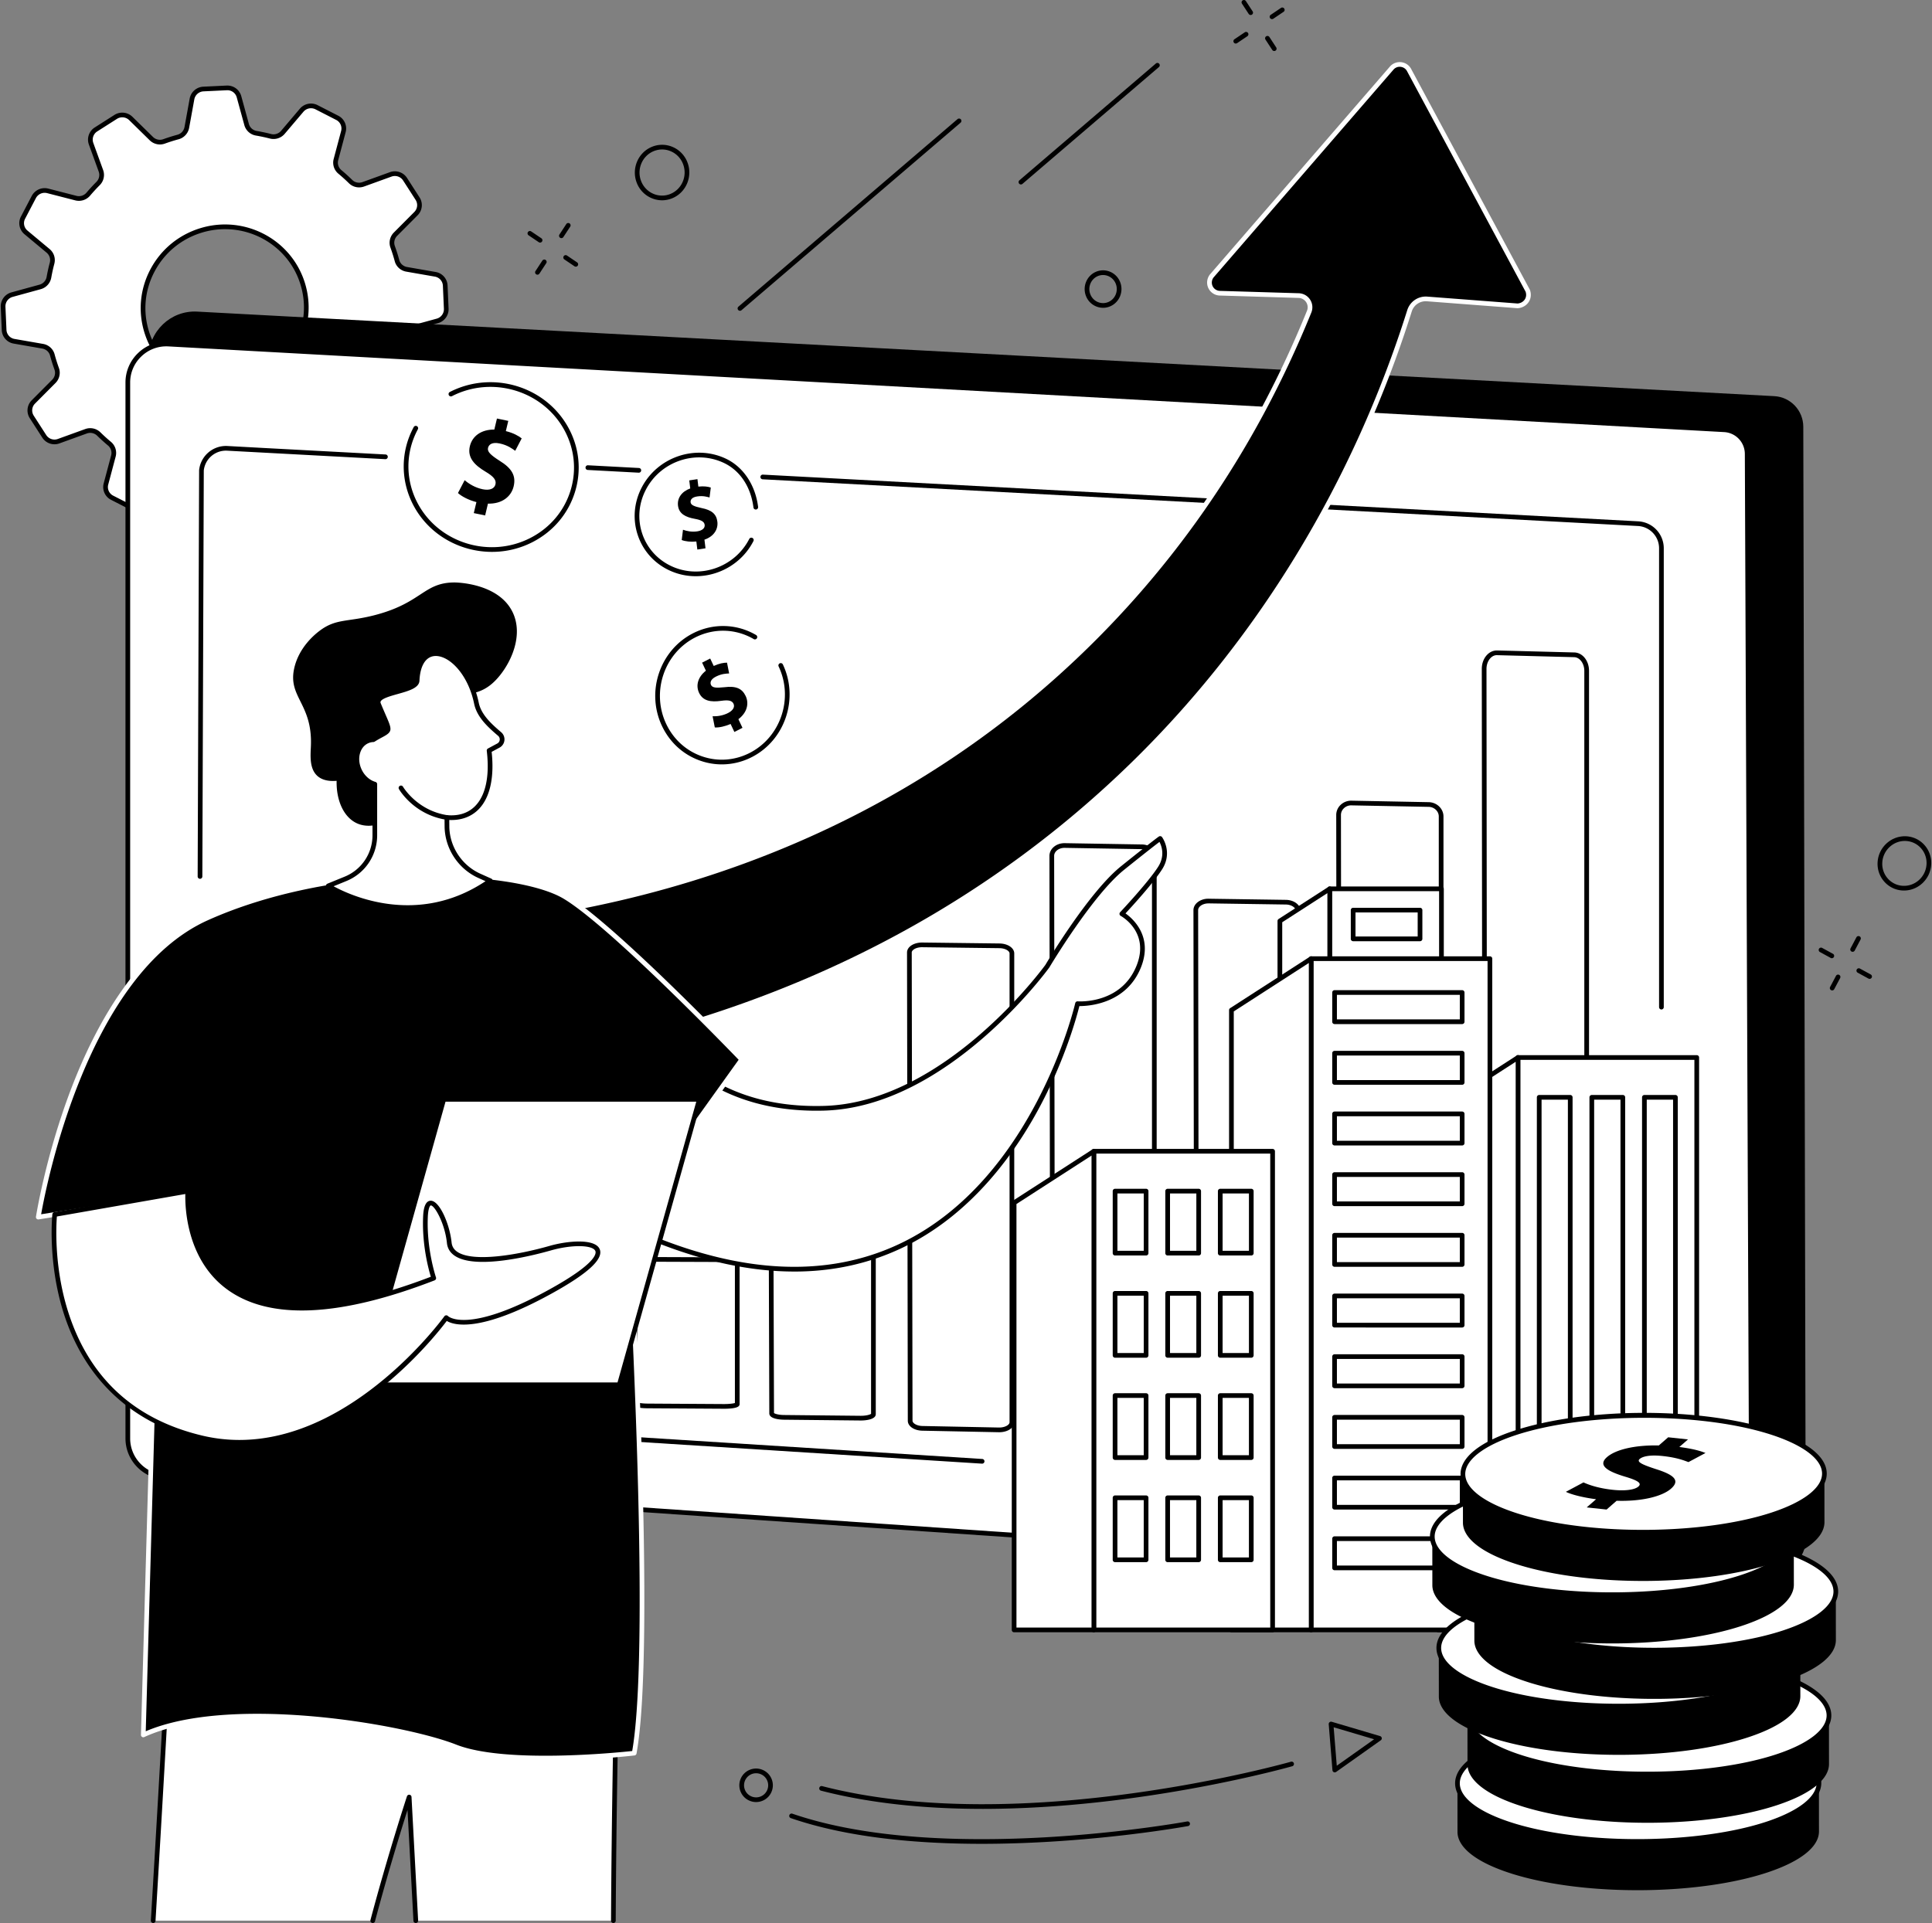 <svg xmlns="http://www.w3.org/2000/svg" width="454" height="452" fill="none"><rect width="100%" height="100%" fill="#808080" stroke="none"/><g clip-path="url(#a)"><path fill="#fff" d="m3.323 80.218 6.713 1.169a2.817 2.817 0 0 1 2.255 2.028 41.483 41.483 0 0 0 1.035 3.28 2.823 2.823 0 0 1-.674 2.946L7.85 94.465a2.836 2.836 0 0 0-.385 3.54l2.934 4.556a2.87 2.87 0 0 0 3.392 1.134l6.426-2.326a2.867 2.867 0 0 1 2.987.639c.81.796 1.652 1.559 2.524 2.285a2.817 2.817 0 0 1 .916 2.892l-1.746 6.565a2.828 2.828 0 0 0 1.45 3.248l4.843 2.48c1.19.61 2.65.316 3.518-.704l4.401-5.187a2.887 2.887 0 0 1 2.912-.931 41.84 41.84 0 0 0 3.354.714 2.831 2.831 0 0 1 2.258 2.043l1.788 6.528a2.848 2.848 0 0 0 2.895 2.084l5.456-.261a2.881 2.881 0 0 0 2.7-2.354l1.21-6.672a2.85 2.85 0 0 1 2.055-2.247 41.195 41.195 0 0 0 3.31-1.045 2.86 2.86 0 0 1 2.966.654l4.834 4.743a2.883 2.883 0 0 0 3.564.363l4.606-2.934a2.85 2.85 0 0 0 1.159-3.374l-2.31-6.368a2.822 2.822 0 0 1 .647-2.956 42.475 42.475 0 0 0 2.34-2.544 2.877 2.877 0 0 1 2.906-.912l6.603 1.7a2.896 2.896 0 0 0 3.28-1.455l2.524-4.822a2.825 2.825 0 0 0-.692-3.487l-5.204-4.343a2.818 2.818 0 0 1-.923-2.887c.291-1.094.535-2.206.736-3.332a2.871 2.871 0 0 1 2.07-2.252l6.584-1.808a2.868 2.868 0 0 0 2.115-2.883l-.238-5.414a2.837 2.837 0 0 0-2.358-2.668L95.543 63.3a2.822 2.822 0 0 1-2.255-2.028 41.483 41.483 0 0 0-1.035-3.28 2.823 2.823 0 0 1 .675-2.946l4.801-4.824a2.836 2.836 0 0 0 .386-3.54l-2.935-4.557a2.87 2.87 0 0 0-3.391-1.133l-6.427 2.326c-1.035.373-2.195.139-2.976-.627a42.682 42.682 0 0 0-2.551-2.31 2.803 2.803 0 0 1-.902-2.882l1.746-6.562a2.828 2.828 0 0 0-1.45-3.248l-4.843-2.48a2.892 2.892 0 0 0-3.517.704L66.467 31.1a2.885 2.885 0 0 1-2.912.93 40.86 40.86 0 0 0-3.354-.713 2.833 2.833 0 0 1-2.258-2.043l-1.788-6.528a2.849 2.849 0 0 0-2.895-2.084l-5.456.261a2.88 2.88 0 0 0-2.7 2.354l-1.212 6.672a2.852 2.852 0 0 1-2.055 2.247 41.236 41.236 0 0 0-3.31 1.045 2.86 2.86 0 0 1-2.966-.654l-4.834-4.743a2.882 2.882 0 0 0-3.564-.363l-4.607 2.934a2.85 2.85 0 0 0-1.158 3.374l2.31 6.368a2.835 2.835 0 0 1-.66 2.966 41.349 41.349 0 0 0-2.314 2.52 2.885 2.885 0 0 1-2.917.923l-6.605-1.699a2.896 2.896 0 0 0-3.28 1.455l-2.524 4.821a2.826 2.826 0 0 0 .691 3.488l5.204 4.342a2.819 2.819 0 0 1 .924 2.887 41.433 41.433 0 0 0-.738 3.332 2.87 2.87 0 0 1-2.07 2.253l-6.585 1.808A2.868 2.868 0 0 0 .72 72.134l.237 5.414a2.837 2.837 0 0 0 2.359 2.668l.007.002zm43.797-26.02c10.112-3.165 20.851 2.395 23.986 12.416 3.134 10.02-2.522 20.708-12.634 23.872C48.36 93.65 37.62 88.09 34.486 78.07c-3.134-10.021 2.522-20.708 12.634-23.872z"/><path fill="#000" d="M52.176 124.579a3.383 3.383 0 0 1-3.282-2.492l-1.789-6.528a2.288 2.288 0 0 0-1.818-1.645 42.476 42.476 0 0 1-3.398-.724 2.342 2.342 0 0 0-2.354.753l-4.402 5.187a3.42 3.42 0 0 1-4.189.837l-4.843-2.479a3.36 3.36 0 0 1-1.732-3.881l1.747-6.562a2.273 2.273 0 0 0-.736-2.327 43.996 43.996 0 0 1-2.56-2.314 2.328 2.328 0 0 0-2.412-.514l-6.427 2.327a3.401 3.401 0 0 1-4.043-1.354l-2.935-4.557a3.369 3.369 0 0 1 .457-4.226l4.802-4.824c.625-.63.84-1.558.546-2.371a40.972 40.972 0 0 1-1.05-3.325c-.225-.837-.939-1.474-1.818-1.627l-6.713-1.169a3.367 3.367 0 0 1-2.814-3.186l-.237-5.416a3.404 3.404 0 0 1 2.52-3.441l6.585-1.808a2.33 2.33 0 0 0 1.674-1.818c.203-1.141.455-2.277.748-3.376a2.276 2.276 0 0 0-.743-2.322l-5.204-4.342a3.36 3.36 0 0 1-.828-4.167l2.525-4.821a3.426 3.426 0 0 1 3.905-1.734l6.604 1.699a2.336 2.336 0 0 0 2.36-.746 43.056 43.056 0 0 1 2.346-2.551 2.289 2.289 0 0 0 .53-2.389L20.89 33.98a3.383 3.383 0 0 1 1.381-4.026l4.606-2.935a3.42 3.42 0 0 1 4.246.435l4.834 4.742a2.31 2.31 0 0 0 2.393.529 43.09 43.09 0 0 1 3.355-1.057 2.309 2.309 0 0 0 1.654-1.816l1.213-6.67a3.415 3.415 0 0 1 3.216-2.807l5.456-.262c1.615-.076 3.03.946 3.453 2.49l1.788 6.528a2.285 2.285 0 0 0 1.818 1.645c1.151.198 2.295.44 3.399.724.857.22 1.78-.077 2.354-.753l4.401-5.187a3.421 3.421 0 0 1 4.19-.838l4.843 2.48a3.36 3.36 0 0 1 1.731 3.88l-1.746 6.563a2.265 2.265 0 0 0 .721 2.317c.89.74 1.759 1.529 2.584 2.339.62.608 1.56.805 2.4.501l6.427-2.326a3.401 3.401 0 0 1 4.044 1.353l2.934 4.557a3.369 3.369 0 0 1-.457 4.226l-4.802 4.824c-.624.63-.84 1.559-.546 2.371a41.07 41.07 0 0 1 1.05 3.325c.225.837.939 1.474 1.818 1.627l6.713 1.169a3.366 3.366 0 0 1 2.814 3.186l.237 5.414a3.4 3.4 0 0 1-2.52 3.438l-6.584 1.808a2.33 2.33 0 0 0-1.675 1.818 41.057 41.057 0 0 1-.748 3.377 2.274 2.274 0 0 0 .743 2.321l5.204 4.343a3.36 3.36 0 0 1 .828 4.166l-2.525 4.822a3.425 3.425 0 0 1-3.905 1.734l-6.602-1.7a2.322 2.322 0 0 0-2.349.734 42.343 42.343 0 0 1-2.368 2.576 2.278 2.278 0 0 0-.52 2.379l2.31 6.367a3.384 3.384 0 0 1-1.38 4.026l-4.607 2.934a3.414 3.414 0 0 1-4.246-.434l-4.833-4.743a2.315 2.315 0 0 0-2.394-.528 41.651 41.651 0 0 1-3.354 1.057 2.31 2.31 0 0 0-1.655 1.815l-1.21 6.669a3.413 3.413 0 0 1-3.216 2.806l-5.456.262c-.057.002-.114.005-.17.005h-.003zm-10.853-12.565c.28 0 .563.035.84.106a41.92 41.92 0 0 0 3.31.707 3.397 3.397 0 0 1 2.697 2.44l1.788 6.528a2.275 2.275 0 0 0 2.337 1.68l5.456-.262a2.316 2.316 0 0 0 2.183-1.902l1.21-6.669a3.419 3.419 0 0 1 2.453-2.682 41.87 41.87 0 0 0 3.268-1.03 3.419 3.419 0 0 1 3.54.778l4.833 4.742a2.314 2.314 0 0 0 2.88.292l4.606-2.935a2.284 2.284 0 0 0 .939-2.719l-2.31-6.368a3.389 3.389 0 0 1 .776-3.534 42.376 42.376 0 0 0 2.307-2.51c.837-.987 2.198-1.412 3.468-1.089l6.602 1.7a2.323 2.323 0 0 0 2.653-1.176l2.524-4.822a2.263 2.263 0 0 0-.556-2.808l-5.204-4.342a3.38 3.38 0 0 1-1.102-3.45c.285-1.072.53-2.179.727-3.288a3.433 3.433 0 0 1 2.467-2.687l6.585-1.808a2.305 2.305 0 0 0 1.712-2.327l-.237-5.414a2.275 2.275 0 0 0-1.902-2.149l-6.714-1.168c-1.299-.227-2.356-1.178-2.692-2.428a40.767 40.767 0 0 0-1.02-3.236c-.44-1.213-.123-2.596.803-3.524l4.801-4.824c.769-.77.897-1.944.312-2.853l-2.935-4.557a2.31 2.31 0 0 0-2.741-.914l-6.427 2.327c-1.235.447-2.63.153-3.55-.754a40.703 40.703 0 0 0-2.516-2.277 3.363 3.363 0 0 1-1.082-3.448l1.746-6.563a2.266 2.266 0 0 0-1.168-2.615l-4.844-2.48a2.327 2.327 0 0 0-2.845.57l-4.402 5.187a3.448 3.448 0 0 1-3.47 1.107 41.53 41.53 0 0 0-3.31-.707 3.397 3.397 0 0 1-2.697-2.44l-1.788-6.528a2.282 2.282 0 0 0-2.337-1.68l-5.456.262a2.315 2.315 0 0 0-2.183 1.902l-1.213 6.672a3.422 3.422 0 0 1-2.453 2.682 41.84 41.84 0 0 0-3.265 1.03 3.423 3.423 0 0 1-3.54-.778l-4.833-4.743a2.317 2.317 0 0 0-2.882-.29l-4.607 2.933a2.285 2.285 0 0 0-.938 2.72l2.309 6.367a3.399 3.399 0 0 1-.788 3.545 41.648 41.648 0 0 0-2.285 2.484 3.452 3.452 0 0 1-3.475 1.102l-6.604-1.7a2.328 2.328 0 0 0-2.653 1.176l-2.524 4.822a2.263 2.263 0 0 0 .555 2.808l5.204 4.342a3.38 3.38 0 0 1 1.102 3.45 40.407 40.407 0 0 0-.726 3.288 3.434 3.434 0 0 1-2.468 2.688L2.99 69.78a2.3 2.3 0 0 0-1.71 2.326l.237 5.414a2.275 2.275 0 0 0 1.902 2.15l6.714 1.167c1.299.228 2.356 1.179 2.692 2.428.296 1.097.64 2.186 1.02 3.236.44 1.21.123 2.594-.803 3.525L8.241 94.85a2.273 2.273 0 0 0-.312 2.853l2.935 4.557a2.307 2.307 0 0 0 2.739.914l6.427-2.326a3.43 3.43 0 0 1 3.561.765 41.417 41.417 0 0 0 2.493 2.255 3.384 3.384 0 0 1 1.096 3.458l-1.746 6.563a2.268 2.268 0 0 0 1.168 2.616l4.844 2.479c.97.497 2.139.262 2.845-.57l4.402-5.187a3.46 3.46 0 0 1 2.63-1.213zm11.35-20.083c-3.125 0-6.222-.746-9.065-2.218-4.661-2.413-8.09-6.488-9.65-11.478-1.561-4.99-1.067-10.29 1.388-14.93 2.455-4.64 6.577-8.06 11.609-9.633 10.386-3.25 21.456 2.484 24.677 12.78 1.56 4.988 1.067 10.289-1.388 14.93-2.455 4.638-6.578 8.06-11.609 9.633a19.979 19.979 0 0 1-5.962.916zm.21-38.067c-1.853 0-3.738.277-5.597.86-4.75 1.487-8.645 4.717-10.962 9.097-2.317 4.376-2.784 9.38-1.312 14.083 1.472 4.706 4.706 8.551 9.105 10.828 4.399 2.278 9.44 2.713 14.192 1.228 4.75-1.487 8.645-4.715 10.962-9.094 2.316-4.377 2.783-9.381 1.311-14.084-2.462-7.872-9.788-12.915-17.697-12.915l-.002-.003z"/><path fill="#000" d="m416.3 369.417-380.216-25.86-1.168-259.394c-.027-6.258 5.192-11.253 11.416-10.92l370.615 19.874c3.812.205 6.798 3.362 6.808 7.195l.568 261.557c.01 4.377-3.676 7.845-8.023 7.548z"/><path fill="#fff" d="M411.615 362.971c.022 5.271-4.436 9.452-9.697 9.092L38.49 347.158a9.076 9.076 0 0 1-8.455-9.055V89.933c0-5.209 4.375-9.349 9.576-9.062l365.587 20.142a5.69 5.69 0 0 1 5.377 5.659l1.042 256.299h-.002z"/><path fill="#000" d="M402.56 372.636c-.225 0-.452-.008-.679-.023L38.453 347.709c-5.029-.346-8.968-4.562-8.968-9.606V89.933a9.545 9.545 0 0 1 3.008-6.992 9.517 9.517 0 0 1 7.148-2.621l365.587 20.142a6.247 6.247 0 0 1 5.898 6.207l1.042 256.299a9.529 9.529 0 0 1-3.043 7.062 9.514 9.514 0 0 1-6.563 2.606h-.002zM39.095 81.409a8.44 8.44 0 0 0-5.844 2.334 8.442 8.442 0 0 0-2.665 6.19v248.17c0 4.463 3.488 8.198 7.941 8.504l363.428 24.905a8.41 8.41 0 0 0 6.412-2.285 8.445 8.445 0 0 0 2.695-6.254l-1.043-256.299a5.145 5.145 0 0 0-4.856-5.11L39.579 81.422a9.74 9.74 0 0 0-.484-.013z"/><path fill="#000" d="M369.873 344.863c-.042 0-.082 0-.124-.002l-17.951-.758c-1.907-.079-3.406-1.976-3.409-4.32l-.183-182.556c0-1.332.482-2.572 1.332-3.397.642-.625 1.44-.956 2.277-.938l18.134.469c1.939.052 3.456 1.951 3.456 4.327v182.843c0 1.344-.494 2.589-1.354 3.414-.62.592-1.388.916-2.178.916v.002zm-18.137-190.867c-.516 0-1.008.215-1.428.625-.625.61-.998 1.585-.998 2.606l.183 182.556c.003 1.719 1.057 3.164 2.352 3.218l17.951.758c.697.027 1.186-.313 1.49-.607.634-.608 1.012-1.586 1.012-2.616V157.693c0-1.743-1.069-3.191-2.381-3.225l-18.134-.47h-.05l.003-.002zm-16.067 188.659h-.116l-17.952-.563c-1.911-.059-3.411-1.534-3.416-3.354l-.182-147.174c0-.88.35-1.712.992-2.342a3.573 3.573 0 0 1 2.611-1.022l18.135.35c1.906.037 3.46 1.544 3.46 3.359v147.39c0 .886-.358 1.721-1.01 2.353a3.635 3.635 0 0 1-2.522 1.006v-.003zm-.082-1.104a2.517 2.517 0 0 0 1.836-.694 2.17 2.17 0 0 0 .676-1.561V191.907c0-1.218-1.067-2.23-2.378-2.255l-18.135-.351a2.451 2.451 0 0 0-1.815.707c-.43.422-.664.973-.662 1.553l.183 147.174c.002 1.221 1.032 2.211 2.346 2.253l17.952.563h-.003zm-33.475-1.593h-.111l-17.951-.43c-1.915-.047-3.416-1.227-3.419-2.69l-.183-122.892c0-.607.252-1.183.734-1.657.677-.669 1.751-1.077 2.868-1.042l18.134.266c1.941.03 3.463 1.213 3.463 2.695v123.055c0 .613-.257 1.191-.746 1.665-.665.65-1.7 1.03-2.786 1.03h-.003zm-18.134-127.612c-.81 0-1.564.269-2.023.723-.185.183-.405.482-.405.87l.183 122.892c0 .845 1.052 1.559 2.341 1.588l17.952.43c.817.03 1.62-.247 2.099-.716.188-.183.413-.487.413-.877V214.201c0-.86-1.065-1.574-2.376-1.593l-18.135-.267h-.052l.003.005zm-15.699 125.955h-.116l-17.952-.489c-1.914-.052-3.413-1.364-3.418-2.984l-.183-133.646c0-.719.301-1.413.85-1.954.689-.679 1.692-1.057 2.751-1.04l18.135.304c1.941.032 3.46 1.346 3.46 2.988v133.832c0 .724-.306 1.42-.864 1.964-.675.654-1.641 1.027-2.663 1.027v-.002zM250.14 199.29c-.746 0-1.438.261-1.905.723-.239.235-.523.628-.521 1.166l.183 133.646c0 1.003 1.055 1.848 2.344 1.883l17.951.489c.783.024 1.495-.24 1.981-.712.242-.234.531-.63.531-1.173V201.48c0-1.017-1.067-1.864-2.376-1.887l-18.134-.303h-.054zm-15.329 137.356h-.113l-17.952-.361c-1.946-.039-3.418-1.045-3.421-2.339l-.183-110.058c0-.479.205-.939.596-1.324.662-.655 1.783-1.035 3.003-1.023l18.134.223c1.942.024 3.463 1.054 3.463 2.344v110.194c0 .484-.21.943-.605 1.331-.652.637-1.739 1.013-2.924 1.013h.002zm-18.137-114.003c-.896 0-1.719.267-2.158.704-.178.175-.27.358-.267.538l.183 110.059c0 .563.963 1.21 2.339 1.237l17.951.361c.909.022 1.793-.255 2.243-.697.18-.178.272-.361.272-.543V224.108c0-.573-.976-1.223-2.374-1.24l-18.134-.223h-.055v-.002zM202.26 333.887h-.101l-17.952-.185c-.571-.005-3.418-.104-3.426-1.472l-.183-56.802c0-.168.05-.422.297-.667.61-.61 2.107-.797 3.3-.812l18.134.116c1.598.01 3.468.402 3.468 1.477v56.87a.93.93 0 0 1-.299.67c-.603.595-2.048.807-3.236.807l-.002-.002zm-.092-1.104c1.403.015 2.302-.282 2.522-.462v-56.693c-.207-.168-1.052-.454-2.371-.462l-18.134-.116h-.06c-1.348 0-2.213.287-2.425.462l.183 56.624c.205.168 1.035.449 2.334.462l17.951.185zm-31.911-1.655h-.092l-17.951-.109c-3.419-.02-3.426-.798-3.429-1.089l-.182-33.367c0-.18.071-.353.207-.491.571-.576 2.737-.605 3.386-.608l18.135.067c3.468.012 3.468.798 3.468 1.094v33.409c0 .18-.074.355-.213.489-.556.553-2.583.605-3.329.605zm-20.372-1.462c.316.101 1.091.242 2.334.249l17.951.109c1.295-.008 2.174-.136 2.525-.247v-32.895c-.319-.101-1.109-.244-2.369-.249l-18.134-.067c-1.245-.007-2.137.138-2.485.249l.18 32.853-.002-.002z"/><path fill="#fff" d="m138.723 327.821-17.952-.109c-1.603-.01-2.877-.249-2.88-.543l-.182-33.367c-.003-.303 1.368-.55 3.04-.543l18.134.067c1.623.005 2.92.247 2.92.543v33.409c0 .306-1.396.553-3.08.543z"/><path fill="#000" d="M230.807 344.033h-.034L50.156 332.592a2.817 2.817 0 0 1-2.623-2.773l-1.085-109.132a.556.556 0 0 1 .546-.559H47c.301 0 .548.245.55.546l1.085 109.132a1.71 1.71 0 0 0 1.59 1.685l180.616 11.441a.552.552 0 0 1-.035 1.101h.002zm159.608-106.756a.551.551 0 0 1-.55-.551V128.869a5.235 5.235 0 0 0-4.963-5.229l-205.704-10.979a.552.552 0 0 1 .059-1.102l205.705 10.979a6.341 6.341 0 0 1 6.007 6.331v107.857a.551.551 0 0 1-.551.551h-.003zM150.132 111.105h-.03l-11.989-.64a.55.55 0 1 1 .059-1.101l11.989.639a.552.552 0 0 1-.029 1.102zM47 206.564a.554.554 0 0 1-.552-.554l.341-95.468c0-.02 0-.037.003-.057a6.343 6.343 0 0 1 6.646-5.653l9.2.501 28 1.494a.553.553 0 0 1-.06 1.102l-37.202-1.996a5.24 5.24 0 0 0-5.488 4.644l-.34 95.438a.55.55 0 0 1-.551.549h.002z"/><path fill="#fff" d="M398.719 248.56h-42.031v134.553h42.031V248.56z"/><path fill="#000" d="M398.719 383.666h-42.031a.551.551 0 0 1-.551-.551V248.563c0-.304.247-.551.551-.551h42.031c.304 0 .551.247.551.551v134.552a.551.551 0 0 1-.551.551zm-41.48-1.104h40.927V249.113h-40.927v133.449z"/><path fill="#fff" d="M356.72 383.113h-18.744V260.658l18.744-12.098v134.553z"/><path fill="#000" d="M356.72 383.666h-18.744a.551.551 0 0 1-.551-.551V260.66c0-.187.096-.363.252-.464l18.744-12.098a.55.55 0 0 1 .85.462v134.553a.551.551 0 0 1-.551.551v.002zm-18.191-1.104h17.641V249.573l-17.641 11.386v121.603zm30.459-9.613h-7.291a.551.551 0 0 1-.551-.551V257.926c0-.304.247-.551.551-.551h7.291c.304 0 .551.247.551.551v114.472a.551.551 0 0 1-.551.551zm-6.737-1.101h6.187V258.48h-6.187v113.368zm19.097 1.101h-7.291a.551.551 0 0 1-.551-.551V257.926c0-.304.247-.551.551-.551h7.291c.304 0 .551.247.551.551v114.472a.551.551 0 0 1-.551.551zm-6.738-1.101h6.187V258.48h-6.187v113.368zm19.098 1.101h-7.292a.551.551 0 0 1-.55-.551V257.926c0-.304.247-.551.55-.551h7.292c.304 0 .551.247.551.551v114.472a.551.551 0 0 1-.551.551zm-6.738-1.101h6.187V258.48h-6.187v113.368z"/><path fill="#fff" d="M338.727 208.915h-26.273v98.627h26.273v-98.627z"/><path fill="#000" d="M338.727 308.093h-26.273a.551.551 0 0 1-.551-.551v-98.627c0-.304.247-.551.551-.551h26.273c.303 0 .551.247.551.551v98.627a.552.552 0 0 1-.551.551zm-25.722-1.101h25.168v-97.524h-25.168v97.524z"/><path fill="#000" d="M333.69 221.233h-15.716a.551.551 0 0 1-.551-.551v-6.758c0-.303.247-.55.551-.55h15.716c.304 0 .551.247.551.55v6.758a.551.551 0 0 1-.551.551zm-15.163-1.104h14.613v-5.654h-14.613v5.654z"/><path fill="#fff" d="M312.474 307.542h-11.718v-91.064l11.718-7.563v98.627z"/><path fill="#000" d="M312.474 308.093h-11.718a.551.551 0 0 1-.551-.55v-91.065c0-.188.097-.363.252-.464l11.718-7.563a.552.552 0 0 1 .563-.022.546.546 0 0 1 .286.484v98.627a.551.551 0 0 1-.55.551v.002zm-11.164-1.101h10.613v-97.064l-10.613 6.849v90.215z"/><path fill="#fff" d="M350.113 225.335h-42.031v157.781h42.031V225.335z"/><path fill="#000" d="M350.113 383.666h-42.031a.551.551 0 0 1-.551-.55V225.335c0-.303.247-.55.551-.55h42.031c.304 0 .551.247.551.55v157.781c0 .303-.247.55-.551.55zm-41.478-1.104h40.927V225.886h-40.927v156.676z"/><path fill="#fff" d="M308.114 383.113h-18.742v-145.68l18.742-12.098v157.778z"/><path fill="#000" d="M308.114 383.666H289.37a.551.551 0 0 1-.551-.55V237.433a.55.55 0 0 1 .252-.464l18.744-12.098a.55.55 0 0 1 .85.462v157.78a.551.551 0 0 1-.551.551v.002zm-18.191-1.104h17.64V226.348l-17.64 11.387v144.83-.003zm53.67-141.851H313.61a.551.551 0 0 1-.551-.551v-6.869c0-.304.247-.551.551-.551h29.983c.303 0 .55.247.55.551v6.869a.551.551 0 0 1-.55.551zm-29.432-1.104h28.881v-5.765h-28.881v5.765zm29.432 15.368H313.61a.551.551 0 0 1-.551-.551v-6.869c0-.304.247-.551.551-.551h29.983c.303 0 .55.247.55.551v6.869a.551.551 0 0 1-.55.551zm-29.432-1.104h28.881v-5.765h-28.881v5.765zm29.432 15.368H313.61a.551.551 0 0 1-.551-.551v-6.869c0-.304.247-.551.551-.551h29.983c.303 0 .55.247.55.551v6.869a.551.551 0 0 1-.55.551zm-29.432-1.105h28.881v-5.764h-28.881v5.764zm29.432 15.369H313.61a.551.551 0 0 1-.551-.551v-6.869c0-.304.247-.551.551-.551h29.983c.303 0 .55.247.55.551v6.869a.551.551 0 0 1-.55.551zm-29.432-1.104h28.881v-5.765h-28.881v5.765zm29.432 15.367H313.61a.551.551 0 0 1-.551-.55v-6.869c0-.304.247-.551.551-.551h29.983c.303 0 .55.247.55.551v6.869c0 .303-.247.55-.55.55zm-29.432-1.104h28.881v-5.765h-28.881v5.765zm29.432 15.369H313.61a.551.551 0 0 1-.551-.551v-6.869c0-.304.247-.551.551-.551h29.983c.303 0 .55.247.55.551v6.869a.551.551 0 0 1-.55.551zm-29.432-1.105h28.881v-5.764h-28.881v5.764zm29.432 15.368H313.61a.551.551 0 0 1-.551-.551v-6.868c0-.304.247-.551.551-.551h29.983c.303 0 .55.247.55.551v6.868a.551.551 0 0 1-.55.551zm-29.432-1.104h28.881v-5.765h-28.881v5.765zm29.432 15.368H313.61a.551.551 0 0 1-.551-.55v-6.869c0-.304.247-.551.551-.551h29.983c.303 0 .55.247.55.551v6.869c0 .303-.247.55-.55.55zm-29.432-1.104h28.881v-5.765h-28.881v5.765zm29.432 15.368H313.61a.551.551 0 0 1-.551-.551v-6.869c0-.303.247-.55.551-.55h29.983c.303 0 .55.247.55.55v6.869a.551.551 0 0 1-.55.551zm-29.432-1.104h28.881v-5.765h-28.881v5.765zm29.432 15.368H313.61a.551.551 0 0 1-.551-.551v-6.868c0-.304.247-.551.551-.551h29.983c.303 0 .55.247.55.551v6.868a.551.551 0 0 1-.55.551zm-29.432-1.104h28.881v-5.765h-28.881v5.765z"/><path fill="#fff" d="M299.05 270.607h-42.032v112.508h42.032V270.607z"/><path fill="#000" d="M299.05 383.666h-42.032a.551.551 0 0 1-.55-.551V270.607c0-.304.247-.551.55-.551h42.032c.303 0 .55.247.55.551v112.508a.551.551 0 0 1-.55.551zm-41.481-1.104h40.927V271.158h-40.927v111.404z"/><path fill="#fff" d="M257.051 383.113h-18.745V282.705l18.745-12.098v112.506z"/><path fill="#000" d="M257.051 383.666h-18.745a.551.551 0 0 1-.551-.551v-100.41a.56.56 0 0 1 .252-.465l18.745-12.097a.549.549 0 0 1 .849.462v112.508a.551.551 0 0 1-.55.551v.002zm-18.194-1.104h17.64V271.62l-17.64 11.386v99.559-.003zm30.462-87.458h-7.291a.551.551 0 0 1-.551-.551v-14.58c0-.304.247-.551.551-.551h7.291c.304 0 .551.247.551.551v14.58a.551.551 0 0 1-.551.551zM262.581 294h6.187v-13.476h-6.187V294zm19.097 1.104h-7.291a.551.551 0 0 1-.551-.551v-14.58c0-.304.247-.551.551-.551h7.291c.304 0 .551.247.551.551v14.58a.551.551 0 0 1-.551.551zM274.94 294h6.188v-13.476h-6.188V294zm19.098 1.104h-7.291a.551.551 0 0 1-.551-.551v-14.58c0-.304.247-.551.551-.551h7.291c.304 0 .551.247.551.551v14.58a.551.551 0 0 1-.551.551zM287.3 294h6.187v-13.476H287.3V294zm-17.981 25.132h-7.291a.551.551 0 0 1-.551-.551v-14.58c0-.304.247-.551.551-.551h7.291c.304 0 .551.247.551.551v14.58a.551.551 0 0 1-.551.551zm-6.738-1.104h6.187v-13.476h-6.187v13.476zm19.097 1.104h-7.291a.551.551 0 0 1-.551-.551v-14.58c0-.304.247-.551.551-.551h7.291c.304 0 .551.247.551.551v14.58a.551.551 0 0 1-.551.551zm-6.738-1.104h6.188v-13.476h-6.188v13.476zm19.098 1.104h-7.291a.551.551 0 0 1-.551-.551v-14.58c0-.304.247-.551.551-.551h7.291c.304 0 .551.247.551.551v14.58a.551.551 0 0 1-.551.551zm-6.738-1.104h6.187v-13.476H287.3v13.476zm-17.981 25.131h-7.291a.551.551 0 0 1-.551-.551v-14.58c0-.303.247-.55.551-.55h7.291c.304 0 .551.247.551.55v14.58a.551.551 0 0 1-.551.551zm-6.738-1.104h6.187v-13.476h-6.187v13.476zm19.097 1.104h-7.291a.551.551 0 0 1-.551-.551v-14.58c0-.303.247-.55.551-.55h7.291c.304 0 .551.247.551.55v14.58a.551.551 0 0 1-.551.551zm-6.738-1.104h6.188v-13.476h-6.188v13.476zm19.098 1.104h-7.291a.551.551 0 0 1-.551-.551v-14.58c0-.303.247-.55.551-.55h7.291c.304 0 .551.247.551.55v14.58a.551.551 0 0 1-.551.551zm-6.738-1.104h6.187v-13.476H287.3v13.476zm-17.981 25.132h-7.291a.551.551 0 0 1-.551-.551v-14.58c0-.304.247-.551.551-.551h7.291c.304 0 .551.247.551.551v14.58a.551.551 0 0 1-.551.551zm-6.738-1.104h6.187v-13.476h-6.187v13.476zm19.097 1.104h-7.291a.551.551 0 0 1-.551-.551v-14.58c0-.304.247-.551.551-.551h7.291c.304 0 .551.247.551.551v14.58a.551.551 0 0 1-.551.551zm-6.738-1.104h6.188v-13.476h-6.188v13.476zm19.098 1.104h-7.291a.551.551 0 0 1-.551-.551v-14.58c0-.304.247-.551.551-.551h7.291c.304 0 .551.247.551.551v14.58a.551.551 0 0 1-.551.551zm-6.738-1.104h6.187v-13.476H287.3v13.476zm140.135 52.975.01 11.426c.005 3.463-4.004 6.933-12.061 9.62-16.111 5.37-42.402 5.597-59.244.576a34.051 34.051 0 0 1-.82-.252c-8.534-2.682-12.819-6.249-12.824-9.825l-.01-11.426c.005 3.576 4.29 7.143 12.824 9.825.272.087.543.168.82.252 16.843 5.021 43.133 4.794 59.244-.575 8.055-2.685 12.066-6.158 12.061-9.621z"/><path fill="#fff" d="M413.786 408.98c.279.084.551.166.822.252 16.798 5.281 17.142 13.985.766 19.444-16.111 5.369-42.401 5.597-59.244.575a34.051 34.051 0 0 1-.82-.252c-16.796-5.28-17.139-13.984-.763-19.445 16.109-5.37 42.399-5.597 59.239-.576v.002z"/><path fill="#000" d="M384.799 433.448c-10.3 0-20.605-1.215-28.825-3.668a73.814 73.814 0 0 1-.827-.254c-8.484-2.668-13.177-6.331-13.212-10.315-.034-3.88 4.384-7.494 12.436-10.179 16.29-5.428 42.456-5.685 59.573-.58.282.084.556.168.83.254 8.487 2.668 13.177 6.331 13.212 10.315.034 3.88-4.385 7.494-12.437 10.179-8.467 2.823-19.606 4.248-30.753 4.248h.003zm.363-27.5c-11.103 0-22.203 1.385-30.44 4.132-7.454 2.485-11.712 5.809-11.683 9.124.03 3.416 4.562 6.795 12.439 9.272.269.084.538.168.813.249 16.649 4.965 43.075 4.708 58.913-.57 7.454-2.485 11.71-5.81 11.682-9.124-.029-3.416-4.564-6.795-12.441-9.272a71.703 71.703 0 0 0-.815-.25c-7.988-2.381-18.228-3.561-28.468-3.561z"/><path fill="#000" d="m429.786 403.211.01 11.426c.005 3.463-4.004 6.933-12.061 9.62-16.111 5.37-42.401 5.597-59.244.576a49.075 49.075 0 0 1-.82-.252c-8.533-2.682-12.819-6.249-12.824-9.826l-.01-11.426c.005 3.577 4.291 7.144 12.824 9.826.272.086.544.168.82.252 16.843 5.021 43.133 4.794 59.245-.576 8.054-2.684 12.065-6.157 12.06-9.62z"/><path fill="#fff" d="M416.135 393.133c.279.084.551.166.822.252 16.798 5.281 17.142 13.985.766 19.444-16.111 5.369-42.401 5.597-59.244.575a34.051 34.051 0 0 1-.82-.252c-16.796-5.281-17.139-13.985-.763-19.446 16.109-5.369 42.399-5.597 59.239-.575v.002z"/><path fill="#000" d="M387.148 417.601c-10.3 0-20.602-1.215-28.825-3.668a62.168 62.168 0 0 1-.83-.255c-8.484-2.667-13.174-6.33-13.209-10.314-.034-3.88 4.384-7.494 12.436-10.181 16.287-5.429 42.454-5.686 59.573-.581.282.084.556.168.83.255 8.487 2.667 13.179 6.33 13.214 10.314.035 3.881-4.384 7.494-12.436 10.181-8.467 2.824-19.607 4.249-30.753 4.249zm.363-27.498c-11.103 0-22.203 1.385-30.44 4.132-7.454 2.485-11.712 5.812-11.683 9.124.03 3.416 4.562 6.795 12.439 9.27.269.084.541.168.812.249 16.648 4.965 43.079 4.708 58.914-.57 7.454-2.485 11.712-5.812 11.682-9.124-.029-3.416-4.564-6.795-12.441-9.273-.269-.083-.541-.167-.815-.249-7.988-2.381-18.228-3.562-28.468-3.562v.003z"/><path fill="#000" d="m423.053 387.243.01 11.426c.005 3.463-4.004 6.933-12.061 9.62-16.111 5.37-42.401 5.597-59.244.576a49.075 49.075 0 0 1-.82-.252c-8.534-2.683-12.819-6.249-12.824-9.826l-.01-11.426c.005 3.577 4.291 7.143 12.824 9.826.272.086.544.168.82.252 16.843 5.021 43.133 4.794 59.244-.576 8.055-2.685 12.066-6.157 12.061-9.62z"/><path fill="#fff" d="M409.404 377.165c.279.084.551.166.823.252 16.798 5.281 17.141 13.985.765 19.443-16.111 5.37-42.401 5.597-59.244.576a49.075 49.075 0 0 1-.82-.252c-16.795-5.281-17.139-13.985-.763-19.444 16.109-5.369 42.399-5.596 59.239-.575z"/><path fill="#000" d="M380.414 401.632c-10.299 0-20.601-1.215-28.824-3.667a57.957 57.957 0 0 1-.83-.255c-8.484-2.667-13.174-6.33-13.209-10.314-.035-3.881 4.384-7.494 12.436-10.181 16.287-5.429 42.454-5.686 59.573-.581.281.084.556.168.83.255 8.486 2.667 13.177 6.33 13.211 10.314.035 3.88-4.384 7.494-12.436 10.179-8.467 2.823-19.606 4.248-30.753 4.248l.002.002zm.364-27.5c-11.103 0-22.203 1.386-30.44 4.132-7.454 2.485-11.713 5.812-11.683 9.124.03 3.416 4.562 6.795 12.439 9.27.269.084.538.168.812.249 16.65 4.965 43.076 4.711 58.913-.57 7.455-2.485 11.71-5.809 11.683-9.124-.029-3.416-4.564-6.795-12.441-9.272a71.703 71.703 0 0 0-.815-.25c-7.988-2.381-18.228-3.561-28.468-3.561v.002z"/><path fill="#000" d="m431.399 374.085.01 11.426c.005 3.463-4.004 6.934-12.061 9.621-16.111 5.37-42.401 5.597-59.244.575a34.051 34.051 0 0 1-.82-.252c-8.534-2.682-12.819-6.249-12.824-9.825l-.01-11.426c.005 3.576 4.291 7.143 12.824 9.825.272.087.544.168.82.252 16.843 5.022 43.133 4.795 59.244-.575 8.055-2.685 12.066-6.158 12.061-9.621z"/><path fill="#fff" d="M417.748 364.01c.279.084.551.166.822.252 16.798 5.281 17.142 13.985.766 19.444-16.112 5.369-42.402 5.596-59.244.575a32.717 32.717 0 0 1-.82-.252c-16.796-5.281-17.139-13.985-.763-19.443 16.109-5.37 42.399-5.597 59.239-.576z"/><path fill="#000" d="M388.76 388.475c-10.299 0-20.604-1.215-28.824-3.668a74.398 74.398 0 0 1-.83-.254c-8.484-2.668-13.174-6.33-13.209-10.314-.035-3.881 4.384-7.494 12.436-10.182 16.287-5.429 42.456-5.685 59.573-.58.281.084.556.168.83.254 8.486 2.668 13.177 6.331 13.211 10.315.035 3.88-4.384 7.494-12.436 10.178-8.467 2.824-19.606 4.249-30.753 4.249l.002.002zm.364-27.498c-11.103 0-22.203 1.386-30.44 4.133-7.454 2.484-11.713 5.811-11.683 9.124.03 3.415 4.562 6.794 12.439 9.269.269.084.538.168.812.25 16.65 4.964 43.076 4.707 58.913-.571 7.452-2.485 11.71-5.809 11.683-9.124-.029-3.416-4.564-6.797-12.441-9.272a55.906 55.906 0 0 0-.815-.249c-7.988-2.381-18.228-3.562-28.468-3.562v.002z"/><path fill="#000" d="m421.527 361.056.01 11.426c.005 3.463-4.004 6.933-12.061 9.621-16.112 5.369-42.402 5.596-59.244.575a32.717 32.717 0 0 1-.82-.252c-8.534-2.682-12.819-6.249-12.824-9.825l-.01-11.426c.005 3.576 4.29 7.143 12.824 9.825.272.087.543.168.82.252 16.842 5.021 43.133 4.794 59.244-.575 8.054-2.685 12.066-6.158 12.061-9.621z"/><path fill="#fff" d="M407.878 350.978c.279.084.551.166.822.252 16.798 5.281 17.142 13.985.766 19.444-16.111 5.369-42.402 5.597-59.244.575a34.051 34.051 0 0 1-.82-.252c-16.796-5.28-17.139-13.984-.763-19.443 16.109-5.37 42.399-5.597 59.239-.576z"/><path fill="#000" d="M378.888 375.444c-10.3 0-20.602-1.216-28.824-3.668a61.864 61.864 0 0 1-.828-.255c-8.484-2.667-13.177-6.33-13.211-10.314-.035-3.881 4.384-7.497 12.436-10.181 16.287-5.429 42.456-5.686 59.572-.581.282.084.556.168.833.255 8.484 2.667 13.177 6.33 13.212 10.314.034 3.88-4.385 7.494-12.437 10.179-8.467 2.823-19.606 4.248-30.753 4.248v.003zm.366-27.498c-11.103 0-22.203 1.385-30.44 4.132-7.454 2.485-11.712 5.809-11.683 9.124.03 3.416 4.562 6.795 12.439 9.272.269.084.538.168.812.249 16.65 4.965 43.076 4.708 58.914-.57 7.454-2.485 11.71-5.809 11.682-9.124-.029-3.416-4.564-6.795-12.441-9.272-.269-.087-.541-.168-.815-.25-7.988-2.381-18.228-3.561-28.468-3.561z"/><path fill="#000" d="m428.717 346.368.01 11.426c.005 3.463-4.004 6.933-12.061 9.62-16.112 5.37-42.402 5.597-59.244.576a43.913 43.913 0 0 1-.82-.252c-8.534-2.683-12.819-6.249-12.824-9.826l-.01-11.426c.005 3.577 4.29 7.143 12.824 9.826.272.086.543.168.82.252 16.842 5.021 43.133 4.794 59.244-.576 8.054-2.685 12.066-6.157 12.061-9.62z"/><path fill="#fff" d="M415.065 336.29c.279.084.551.166.823.252 16.798 5.281 17.141 13.985.766 19.443-16.112 5.37-42.402 5.597-59.245.576a49.075 49.075 0 0 1-.82-.252c-16.795-5.281-17.139-13.985-.763-19.446 16.109-5.37 42.399-5.597 59.239-.575v.002z"/><path fill="#000" d="M386.078 360.757c-10.3 0-20.602-1.215-28.824-3.665a74.398 74.398 0 0 1-.83-.254c-8.484-2.668-13.177-6.331-13.209-10.315-.035-3.88 4.384-7.496 12.436-10.181 16.289-5.429 42.456-5.686 59.572-.58.282.084.556.168.83.254 8.487 2.668 13.177 6.33 13.212 10.315.035 3.88-4.384 7.493-12.436 10.178-8.467 2.823-19.607 4.246-30.753 4.246l.002.002zm.363-27.5c-11.102 0-22.202 1.386-30.439 4.132-7.455 2.485-11.713 5.812-11.683 9.124.029 3.416 4.562 6.795 12.438 9.272.27.084.541.168.815.25 16.648 4.964 43.076 4.708 58.911-.571 7.454-2.484 11.71-5.809 11.683-9.124-.03-3.416-4.565-6.794-12.441-9.272a55.906 55.906 0 0 0-.815-.249c-7.988-2.381-18.228-3.562-28.469-3.562z"/><path fill="#000" d="m396.664 338.335-2.037 1.781c1.842.24 3.233.516 4.31.803.746.2 1.341.405 1.835.608l-3.999 2.139c-.514-.186-1.21-.465-2.245-.744-.951-.254-2.186-.506-3.826-.684-3.095-.334-4.742.126-5.392.691-.763.667.417 1.272 3.725 2.357 4.695 1.46 5.708 2.818 3.621 4.641-2.06 1.8-6.82 3.016-12.763 2.828l-2.363 2.065-4.666-.504 2.201-1.922c-1.759-.227-3.377-.548-4.688-.899-1.016-.271-1.845-.563-2.413-.842l4.139-2.213c.736.341 1.685.694 2.838 1.003 1.151.308 2.505.573 4.051.738 2.714.292 5.08.047 6.009-.763.879-.768-.091-1.418-3.033-2.302-4.263-1.277-6.58-2.665-4.335-4.626 2.04-1.781 6.59-2.858 12.172-2.734l2.201-1.922 4.666.504-.008-.003zM131.923 55.974a.55.55 0 0 1-.459-.852l1.608-2.455a.55.55 0 1 1 .921.603l-1.608 2.454a.554.554 0 0 1-.462.25zm-5.629 8.59a.55.55 0 0 1-.459-.852l1.608-2.455a.55.55 0 1 1 .921.603l-1.608 2.455a.554.554 0 0 1-.462.25zm.623-7.543a.55.55 0 0 1-.309-.094l-2.396-1.617a.551.551 0 0 1 .617-.914l2.396 1.617a.553.553 0 0 1-.308 1.008zm8.39 5.659a.554.554 0 0 1-.309-.094l-2.396-1.618a.552.552 0 0 1 .618-.914l2.396 1.618a.552.552 0 0 1-.309 1.008zm300.042 161.043a.55.55 0 0 1-.487-.81l1.373-2.594a.552.552 0 0 1 .976.516l-1.373 2.594a.554.554 0 0 1-.489.294zm-4.807 9.074a.552.552 0 0 1-.487-.81l1.374-2.593a.552.552 0 1 1 .975.516l-1.373 2.593a.551.551 0 0 1-.489.294zm-.082-7.568a.563.563 0 0 1-.264-.067l-2.536-1.388a.551.551 0 1 1 .528-.968l2.537 1.388a.554.554 0 0 1 .22.749.555.555 0 0 1-.485.286zm8.878 4.856a.564.564 0 0 1-.265-.067l-2.536-1.388a.551.551 0 1 1 .528-.968l2.537 1.388a.554.554 0 0 1 .22.749.555.555 0 0 1-.484.286zM155.575 47.08a6.4 6.4 0 0 1-5.925-4.068c-1.324-3.328.257-7.136 3.522-8.492a6.264 6.264 0 0 1 4.866.012 6.405 6.405 0 0 1 3.478 3.57c1.323 3.326-.257 7.135-3.523 8.49a6.298 6.298 0 0 1-2.418.488zm.013-11.943c-.677 0-1.351.134-1.996.4-2.712 1.127-4.021 4.296-2.919 7.065a5.318 5.318 0 0 0 2.882 2.961 5.157 5.157 0 0 0 4.014.01c2.712-1.126 4.021-4.295 2.919-7.064a5.313 5.313 0 0 0-2.88-2.962 5.184 5.184 0 0 0-2.02-.412v.002zm291.839 174.181a6.14 6.14 0 0 1-4.612-2.055 6.283 6.283 0 0 1-1.595-4.627c.214-3.507 3.215-6.221 6.678-6.068a6.14 6.14 0 0 1 4.318 2.047 6.28 6.28 0 0 1 1.595 4.626c-.21 3.409-3.045 6.077-6.387 6.077h.003zm.18-11.651c-2.764 0-5.11 2.213-5.286 5.041a5.202 5.202 0 0 0 1.317 3.821 5.05 5.05 0 0 0 3.547 1.682c2.867.141 5.347-2.124 5.527-5.034a5.199 5.199 0 0 0-1.316-3.821 5.052 5.052 0 0 0-3.547-1.682c-.082-.005-.161-.005-.242-.005v-.002zM259.209 72.35a4.328 4.328 0 0 1-3.964-2.64c-.953-2.221.045-4.82 2.223-5.795a4.237 4.237 0 0 1 3.29-.082 4.342 4.342 0 0 1 2.416 2.347c.953 2.22-.045 4.818-2.223 5.794a4.26 4.26 0 0 1-1.739.376h-.003zm0-7.707a3.18 3.18 0 0 0-1.289.277c-1.633.731-2.379 2.682-1.66 4.352a3.235 3.235 0 0 0 1.801 1.754c.793.31 1.66.289 2.438-.06 1.632-.728 2.378-2.682 1.659-4.352a3.227 3.227 0 0 0-2.951-1.97h.002zm39.702-60.145a.553.553 0 0 1-.309-1.01l2.433-1.64a.552.552 0 0 1 .618.913l-2.433 1.64a.547.547 0 0 1-.309.094v.003zm-8.516 5.737a.552.552 0 0 1-.309-1.01l2.433-1.64a.552.552 0 0 1 .618.914l-2.433 1.64a.547.547 0 0 1-.309.094v.002zm3.497-6.713a.555.555 0 0 1-.462-.25l-1.583-2.42a.549.549 0 0 1 .161-.763.55.55 0 0 1 .763.16l1.583 2.42a.549.549 0 0 1-.462.853zm5.538 8.469a.554.554 0 0 1-.462-.25l-1.583-2.42a.552.552 0 1 1 .924-.603l1.583 2.421a.549.549 0 0 1-.462.852zM173.885 73.05a.547.547 0 0 1-.42-.192.555.555 0 0 1 .059-.778l51.486-44.084a.555.555 0 0 1 .779.06c.197.232.17.58-.06.778l-51.486 44.083a.552.552 0 0 1-.358.134zm66.024-29.695a.552.552 0 0 1-.36-.97l32.05-27.444a.552.552 0 1 1 .718.837l-32.05 27.444a.55.55 0 0 1-.358.133zm-9.035 381.824c-12.807 0-25.885-1.164-37.951-4.281a.55.55 0 1 1 .277-1.067c46.976 12.14 109.562-5.565 110.189-5.745a.552.552 0 0 1 .304 1.06c-.469.136-35.463 10.035-72.819 10.035v-.002zm-.207 8.214c-15.193 0-31.455-1.445-44.813-6.036a.552.552 0 1 1 .359-1.043c35.614 12.244 92.237 1.92 92.805 1.813a.553.553 0 0 1 .2 1.085c-.358.066-22.926 4.181-48.554 4.181h.003zm-52.991-9.818c-.476 0-.953-.088-1.412-.264a3.906 3.906 0 0 1-2.186-2.075 3.9 3.9 0 0 1-.079-3.01 3.917 3.917 0 0 1 2.074-2.186 3.902 3.902 0 0 1 3.011-.079 3.91 3.91 0 0 1 2.186 2.072c.427.961.457 2.03.079 3.013a3.906 3.906 0 0 1-2.075 2.186 3.946 3.946 0 0 1-1.6.343h.002zm0-6.772a2.836 2.836 0 0 0-2.586 3.989c.309.691.867 1.22 1.574 1.492a2.811 2.811 0 0 0 2.168-.057 2.815 2.815 0 0 0 1.492-1.574 2.807 2.807 0 0 0-.057-2.168 2.816 2.816 0 0 0-1.573-1.492 2.831 2.831 0 0 0-1.015-.19h-.003zm135.983-.208a.548.548 0 0 1-.548-.506l-.874-10.808a.554.554 0 0 1 .706-.576l11.367 3.367a.548.548 0 0 1 .387.439.55.55 0 0 1-.224.541l-10.493 7.44a.558.558 0 0 1-.318.101l-.003.002zm-.262-10.601.732 9.04 8.775-6.221-9.509-2.816.002-.003z"/><path fill="#000" d="M359.003 68.338 331.193 16.6c-.743-1.608-2.877-1.956-4.095-.667l-42.204 48.762a2.506 2.506 0 0 0 1.717 4.223c6.187.188 12.377.373 18.564.561a2.751 2.751 0 0 1 2.465 3.784c-8.926 21.987-26.278 55.495-59.489 85.292-67.876 60.902-150.486 60.091-170.982 59.304l5.135 34.964c21.783-.116 112.309-3.07 184.182-73.407 39.25-38.412 56.796-81.125 64.732-106.34a4.025 4.025 0 0 1 4.142-2.807c7.089.541 14.178 1.082 21.266 1.626 1.03-.07 1.932-.662 2.332-1.549.42-.929.121-1.806.047-2.006l-.002-.002z"/><path fill="#fff" d="M82.302 253.372a.55.55 0 0 1-.546-.472l-5.135-34.965a.545.545 0 0 1 .136-.449.512.512 0 0 1 .432-.183c30.171 1.158 107.198-2.282 170.592-59.163 25.89-23.229 45.857-51.856 59.345-85.087a2.196 2.196 0 0 0-.195-2.028 2.203 2.203 0 0 0-1.776-.997l-18.564-.561a3.066 3.066 0 0 1-2.709-1.904 3.06 3.06 0 0 1 .61-3.248l42.189-48.745a3.069 3.069 0 0 1 2.729-.936 3.048 3.048 0 0 1 2.282 1.734l27.795 51.706c.012.022.022.047.032.072.141.377.412 1.373-.062 2.425-.484 1.07-1.556 1.788-2.798 1.872h-.079l-21.267-1.625a3.447 3.447 0 0 0-3.574 2.42c-12.819 40.73-35.253 77.582-64.873 106.569-67.303 65.866-151.491 73.389-184.562 73.565h-.002zm-4.493-34.94 4.97 33.833c33.265-.247 116.626-7.978 183.319-73.246 29.491-28.861 51.827-65.555 64.592-106.112a4.557 4.557 0 0 1 4.71-3.188l21.224 1.62c.82-.067 1.519-.533 1.83-1.222.294-.65.139-1.282.045-1.554l-27.79-51.701c-.291-.627-.822-1.03-1.472-1.136a1.924 1.924 0 0 0-1.734.585l-42.189 48.745a1.975 1.975 0 0 0-.405 2.094 1.96 1.96 0 0 0 1.727 1.218l18.556.558a3.299 3.299 0 0 1 2.957 4.542c-13.553 33.389-33.616 62.154-59.632 85.495-63.236 56.737-139.95 60.556-170.708 59.469zm67.257 170.594s-.237 9.549-.474 23.484a3333.984 3333.984 0 0 0-.452 38.936H97.705l-1.556-29.034s-4.469 13.61-8.561 29.034H36c1.07-17.84 2.036-34.651 2.648-45.491.43-7.625.69-12.298.69-12.298l105.725-4.634.003.003z"/><path fill="#000" d="M87.588 452a.555.555 0 0 1-.534-.692c4.05-15.264 8.526-28.928 8.57-29.064a.551.551 0 0 1 1.078.141l1.556 29.034a.552.552 0 0 1-.521.581.546.546 0 0 1-.58-.521l-1.396-26.041c-1.522 4.797-4.693 15.052-7.637 26.154a.55.55 0 0 1-.534.41l-.002-.002z"/><path fill="#000" d="M36 452h-.034a.549.549 0 0 1-.516-.583c1.168-19.483 2.16-36.864 2.647-45.489.43-7.625.69-12.296.69-12.296a.552.552 0 0 1 .526-.521l105.726-4.633a.55.55 0 0 1 .575.565c0 .097-.239 9.707-.474 23.48-.24 14.194-.393 27.293-.452 38.931a.55.55 0 0 1-.551.548h-.002a.55.55 0 0 1-.549-.553c.06-11.643.213-24.746.452-38.944.203-11.841.405-20.606.46-22.899l-104.64 4.587a13543.976 13543.976 0 0 1-3.31 57.291.55.55 0 0 1-.55.518L36 452z"/><path fill="#fff" d="M153.308 242.388c1.897-.149 11.201 18.907 40.317 18.107 29.118-.798 52.479-33.381 52.479-33.381s10.055-16.957 17.687-23.087c7.632-6.13 8.828-6.938 8.828-6.938s2.393 3.189 0 6.938c-2.394 3.752-8.998 10.769-8.998 10.769s7.276 3.996 3.996 12.318c-3.774 9.571-14.412 8.802-14.412 8.802s-21.59 95.582-110.809 50.163l10.914-43.691h-.002z"/><path fill="#000" d="M186.64 298.875c-13.513 0-28.39-4.105-44.494-12.302a.55.55 0 0 1-.284-.625l10.915-43.691a.553.553 0 0 1 .491-.418c.662-.049 1.3.657 2.693 2.208 4.433 4.945 14.814 16.534 37.654 15.897 28.513-.78 51.812-32.828 52.044-33.152.386-.654 10.169-17.072 17.791-23.195 7.563-6.073 8.815-6.933 8.865-6.965a.552.552 0 0 1 .751.126c.027.034 2.591 3.539.024 7.568-2.057 3.223-7.071 8.709-8.612 10.369 1.729 1.225 6.506 5.404 3.658 12.624-3.394 8.6-12.214 9.161-14.447 9.163h-.047c-.531 2.127-3.08 11.656-8.704 22.521-5.876 11.354-16.41 26.545-33.216 34.436-7.728 3.628-16.101 5.439-25.077 5.439l-.005-.003zm-43.602-13.09c26.317 13.305 49.265 15.543 68.21 6.649 31.655-14.859 41.327-56.224 41.421-56.641a.548.548 0 0 1 .578-.427c.417.029 10.282.617 13.859-8.455 3.067-7.78-3.468-11.478-3.747-11.631a.548.548 0 0 1-.279-.398.544.544 0 0 1 .143-.464c.067-.069 6.6-7.022 8.936-10.687 1.65-2.589.808-4.888.307-5.842-.833.625-3.011 2.302-8.324 6.57-7.464 5.997-17.458 22.771-17.559 22.939-.262.368-23.882 32.855-52.938 33.65-.61.017-1.216.025-1.808.025-22.096 0-32.283-11.362-36.699-16.289-.538-.601-1.089-1.213-1.467-1.564l-10.633 42.567v-.002z"/><path fill="#000" d="M8.996 286.078s8.74-56.398 39.608-70.274c30.87-13.877 72.634-11.948 84.152-5.017 11.517 6.931 41.534 38.262 41.534 38.262l-26.525 37.032s6.062 99.684 1.27 125.999c0 0-29.508 3.441-42.024-1.487-12.515-4.93-53.667-11.833-73.337-2.798l3.574-126.207-28.252 4.49z"/><path fill="#fff" d="M128.199 413.814c-7.808 0-16.06-.612-21.39-2.709-12.347-4.864-53.185-11.868-72.906-2.809a.544.544 0 0 1-.533-.042.555.555 0 0 1-.247-.476l3.557-125.54-27.597 4.386a.55.55 0 0 1-.632-.629c.022-.141 2.262-14.338 8.257-30.047 5.55-14.546 15.55-33.404 31.67-40.648 13.875-6.237 31.471-9.917 49.546-10.359 15.284-.376 29.069 1.734 35.116 5.372 11.448 6.889 40.42 37.069 41.648 38.351.183.19.205.486.049.701l-26.411 36.872c.299 4.989 5.898 100.41 1.25 125.935a.55.55 0 0 1-.479.449c-.694.082-10.394 1.188-20.898 1.188v.005zm-67.78-10.986c18.615 0 38.728 4.073 46.795 7.249 11.453 4.51 37.758 1.885 41.349 1.5 4.594-26.557-1.289-124.473-1.348-125.464a.55.55 0 0 1 .101-.355l26.258-36.659c-3.251-3.372-30.413-31.408-41.102-37.84-5.881-3.537-19.429-5.582-34.52-5.214-17.932.44-35.377 4.085-49.12 10.263-28.326 12.732-37.978 62.388-39.164 69.106l27.493-4.372a.553.553 0 0 1 .637.561L34.25 406.936c6.993-2.982 16.371-4.108 26.167-4.108h.002z"/><path fill="#000" d="M60.789 382.335a.553.553 0 0 1-.097-1.097c24.623-4.352 39.888-15.353 48.357-23.817 9.159-9.154 12.537-17.352 12.572-17.433a.551.551 0 1 1 1.023.415c-.035.084-3.5 8.489-12.814 17.798-8.581 8.576-24.038 19.723-48.945 24.124a.626.626 0 0 1-.096.008v.002z"/><path fill="#fff" d="M145.53 325.499H85.459l18.816-67.101h60.071l-18.816 67.101z"/><path fill="#000" d="M145.53 326.05H85.459a.55.55 0 0 1-.531-.699l18.816-67.101a.553.553 0 0 1 .531-.403h60.071a.55.55 0 0 1 .531.699l-18.816 67.101a.554.554 0 0 1-.531.403zm-59.345-1.102h58.925l18.508-65.997h-58.926l-18.507 65.997z"/><path fill="#fff" d="m12.854 285.466 31.273-5.476s-3.713 44.23 57.796 20.442c0 0-2.267-6.62-1.948-14.353.321-7.734 4.947-.25 5.594 6.034.647 6.283 15.089 3.734 23.768 1.257 8.68-2.477 20.071-.855 0 10.216-20.071 11.07-24.467 6.132-24.467 6.132s-25.63 35.864-57.52 28.247c-39.225-9.371-34.495-52.496-34.495-52.496v-.003z"/><path fill="#000" d="M56.261 339.563c-2.936 0-5.957-.329-9.037-1.065-20.515-4.9-28.918-19.092-32.356-30.135-3.713-11.925-2.572-22.85-2.562-22.959a.557.557 0 0 1 .455-.484l31.272-5.476a.553.553 0 0 1 .644.588c-.012.144-1.067 14.361 9.142 21.998 9.524 7.125 25.48 6.476 47.423-1.929-.524-1.707-2.09-7.435-1.816-14.047.04-.934.156-3.774 1.766-3.823h.035c2.057 0 4.443 5.466 4.893 9.823.096.926.536 1.645 1.348 2.193 3.673 2.487 13.995.795 21.719-1.411 4.238-1.21 10.682-1.763 11.737.791.948 2.299-2.754 5.713-11.32 10.438-16.845 9.292-22.943 7.427-24.618 6.422-1.455 1.929-7.56 9.692-16.578 16.645-7.81 6.021-19.172 12.428-32.144 12.428l-.003.003zm-42.895-53.628c-.163 2.078-.687 11.718 2.564 22.136 4.88 15.645 15.496 25.52 31.548 29.355a37.641 37.641 0 0 0 8.786 1.035c27.043.003 47.927-28.742 48.156-29.064a.549.549 0 0 1 .42-.229.542.542 0 0 1 .442.185c.037.037 4.565 4.357 23.788-6.249 11.009-6.074 11.076-8.462 10.834-9.05-.603-1.462-5.568-1.534-10.414-.15-4.043 1.153-17.628 4.655-22.639 1.262-1.085-.734-1.7-1.742-1.828-2.996-.474-4.594-2.882-8.833-3.786-8.833h-.01c-.151.005-.605.524-.697 2.766-.313 7.541 1.897 14.084 1.919 14.151a.552.552 0 0 1-.323.694c-22.578 8.731-39.055 9.393-48.974 1.963-9.352-7.004-9.678-19.203-9.604-22.259l-30.177 5.286-.005-.003zm82.076-95.836c-2.625 2.403-7.76 5.34-11.78 3.317-2.99-1.507-4.662-5.409-4.559-9.882-1.385.113-3.2.015-4.497-1.129-1.996-1.763-1.623-5.006-1.544-7.141.36-9.84-5.357-11.351-3.957-18.028 1.1-5.248 5.221-8.375 5.992-8.961 3.893-2.951 6.528-2 13.074-3.714 11.01-2.885 11.361-7.63 18.616-7.652.419 0 10.292.108 13.644 6.928 2.724 5.547-.457 12.29-3.75 15.832-4.26 4.587-7.321 2.32-11.599 6.168-7.508 6.753-1.84 17.116-9.642 24.26l.002.002z"/><path fill="#fff" d="m117.42 172.54-.435-.375c-2.179-1.877-4.448-4.058-5.026-6.876-2.46-11.98-13.432-16.327-13.938-5.328-.129 2.776-10.265 2.633-9.063 5.545 3.137 7.595 3.207 5.552-1.22 8.351-.501.02-.998.131-1.47.348-2.27 1.057-3.072 4.14-1.795 6.881.776 1.665 2.144 2.811 3.604 3.229v12.001c0 4.498-2.72 8.551-6.884 10.253l-4.053 1.657s18.895 12.333 38.074-1.208l-2.559-1.148a12.918 12.918 0 0 1-7.622-11.377l-.02-2.346c1.289.113 2.539.027 3.693-.309 5.364-1.561 7.145-7.741 6.234-15.425l2.183-1.173a1.648 1.648 0 0 0 .297-2.702v.002z"/><path fill="#000" d="M95.82 213.88c-10.836 0-18.855-5.108-18.979-5.19a.549.549 0 0 1-.247-.513.555.555 0 0 1 .34-.46l4.054-1.657a10.488 10.488 0 0 0 6.543-9.741v-11.602c-1.502-.558-2.808-1.8-3.552-3.394-.672-1.442-.84-3.023-.467-4.445.38-1.463 1.28-2.586 2.53-3.169a4.33 4.33 0 0 1 1.528-.393 29.77 29.77 0 0 1 1.858-1.06c.906-.484 1.2-.662 1.225-.909.042-.42-.36-1.346-1.028-2.88a163.07 163.07 0 0 1-1.17-2.749c-.193-.464-.186-.928.014-1.341.564-1.156 2.567-1.716 4.686-2.312 1.904-.533 4.278-1.198 4.32-2.129.27-5.868 3.29-6.738 4.577-6.839 3.786-.294 8.842 4.238 10.45 12.08.551 2.683 2.791 4.797 4.846 6.571l.435.372c.548.475.83 1.189.751 1.907a2.205 2.205 0 0 1-1.146 1.7l-1.855.997c.914 8.45-1.507 14.143-6.669 15.645-1.008.294-2.11.418-3.29.368l.015 1.754c.148 4.68 3.011 8.956 7.296 10.877l2.559 1.149a.551.551 0 0 1 .094.953c-6.862 4.844-13.721 6.407-19.715 6.407l-.003.003zm-17.433-5.565c3.96 2.164 19.733 9.475 35.706-1.193l-1.665-.746c-4.668-2.092-7.788-6.75-7.948-11.863l-.023-2.359c0-.155.065-.304.178-.41a.533.533 0 0 1 .423-.143c1.267.114 2.442.015 3.49-.289 4.668-1.359 6.797-6.763 5.839-14.83a.547.547 0 0 1 .286-.55l2.184-1.174c.323-.173.531-.481.573-.847a1.09 1.09 0 0 0-.373-.951l-.435-.373c-2.193-1.892-4.587-4.162-5.207-7.182-1.442-7.025-5.96-11.456-9.284-11.204-2.102.166-3.401 2.275-3.562 5.79-.079 1.726-2.53 2.413-5.125 3.141-1.625.455-3.646 1.023-3.992 1.732-.041.086-.078.215.013.437.452 1.097.842 1.993 1.163 2.732 1.51 3.477 1.704 3.922-.689 5.201-.506.272-1.139.608-1.91 1.095a.546.546 0 0 1-.27.084 3.278 3.278 0 0 0-1.26.298c-.947.44-1.63 1.31-1.927 2.448-.306 1.176-.166 2.49.4 3.7.674 1.445 1.892 2.542 3.255 2.929.237.067.4.285.4.532v12.001c0 4.745-2.837 8.968-7.227 10.764l-3.015 1.233.002-.003z"/><path fill="#000" d="M105.013 192.7c-.027 0-.057 0-.084-.008-7.622-1.168-11.04-6.975-11.181-7.219a.55.55 0 0 1 .956-.549c.032.057 3.312 5.595 10.391 6.681a.554.554 0 0 1-.082 1.1v-.005z"/><path fill="#fff" d="M134.023 113.628c-2.458 10.314-12.777 16.953-23.047 14.827-10.27-2.127-16.606-12.212-14.148-22.526 2.457-10.315 12.777-16.954 23.047-14.827 10.27 2.126 16.605 12.211 14.148 22.526z"/><path fill="#000" d="M115.612 129.719c-7.373 0-14.543-3.856-18.278-10.603-3.248-5.869-3.29-12.876-.106-18.745a.552.552 0 0 1 .97.526c-3 5.535-2.96 12.147.104 17.685 5.088 9.193 16.915 12.713 26.362 7.847 4.606-2.374 7.953-6.353 9.428-11.206 1.45-4.777.904-9.838-1.539-14.249-5.088-9.193-16.914-12.713-26.362-7.847a.552.552 0 0 1-.506-.98c9.971-5.138 22.457-1.419 27.831 8.291 2.589 4.675 3.167 10.04 1.628 15.104-1.561 5.142-5.105 9.356-9.979 11.868a20.8 20.8 0 0 1-9.553 2.309z"/><path fill="#000" d="m111.336 120.607.618-2.591c-1.801-.459-3.448-1.314-4.338-2.129l1.576-3.023c.991.865 2.458 1.769 4.224 2.134 1.549.321 2.751-.059 3.011-1.151.247-1.037-.467-1.87-2.315-2.969-2.672-1.583-4.329-3.356-3.7-6.004.573-2.401 2.705-3.935 5.748-3.905l.617-2.591 2.663.55-.573 2.402c1.801.459 2.932 1.094 3.725 1.714l-1.522 2.919c-.635-.447-1.734-1.331-3.69-1.736-1.766-.366-2.517.279-2.699 1.045-.215.899.6 1.669 2.699 3.02 2.959 1.816 3.905 3.584 3.32 6.039-.578 2.428-2.784 4.147-6.037 4.046l-.662 2.781-2.662-.551h-.003z"/><path fill="#fff" d="M176.167 126.75c-3.455 6.748-11.749 9.611-18.522 6.392-6.775-3.218-9.465-11.297-6.009-18.045 3.455-6.748 11.749-9.611 18.522-6.392 6.775 3.218 9.465 11.297 6.009 18.045z"/><path fill="#000" d="M163.497 135.439c-2.125 0-4.271-.454-6.286-1.41-3.491-1.657-6.089-4.567-7.319-8.19-1.247-3.68-.941-7.65.865-11.177 3.695-7.212 12.594-10.282 19.836-6.841 4.085 1.941 6.908 6.174 7.555 11.324a.555.555 0 0 1-.479.618.556.556 0 0 1-.615-.479c-.61-4.847-3.137-8.663-6.936-10.466-6.71-3.188-14.955-.34-18.381 6.348-1.67 3.26-1.954 6.923-.803 10.317 1.134 3.339 3.53 6.019 6.748 7.548 6.711 3.189 14.956.341 18.382-6.348a.552.552 0 0 1 .983.504c-2.665 5.205-8.042 8.252-13.55 8.252z"/><path fill="#000" d="m163.867 129.168-.232-1.889c-1.322.14-2.638-.023-3.438-.346l.301-2.418c.879.331 2.087.573 3.362.378 1.116-.171 1.827-.726 1.731-1.522-.094-.756-.778-1.138-2.29-1.413-2.185-.395-3.739-1.17-3.976-3.099-.215-1.752.832-3.31 2.877-4.051l-.232-1.89 1.922-.293.215 1.751c1.321-.141 2.237 0 2.922.222l-.292 2.337c-.536-.141-1.494-.46-2.905-.245-1.274.195-1.617.815-1.548 1.373.081.657.817.969 2.561 1.351 2.435.48 3.51 1.428 3.73 3.219.217 1.771-.833 3.472-3.036 4.216l.25 2.03-1.922.294v-.005z"/><path fill="#fff" d="M183.046 156.629c3.559 7.528.497 16.665-6.842 20.407-7.338 3.742-16.173.672-19.734-6.857-3.562-7.528-.497-16.665 6.841-20.407 7.339-3.742 16.174-.671 19.735 6.857z"/><path fill="#000" d="M169.627 179.669c-1.665 0-3.337-.274-4.957-.828-4.026-1.373-7.264-4.288-9.117-8.21-3.794-8.022-.516-17.791 7.306-21.78 4.73-2.413 10.273-2.255 14.83.42a.553.553 0 0 1-.558.954c-4.229-2.485-9.376-2.629-13.77-.388-7.297 3.719-10.352 12.838-6.81 20.325 1.727 3.65 4.737 6.362 8.477 7.637 3.68 1.255 7.635.963 11.134-.82 7.297-3.72 10.352-12.839 6.81-20.325a.553.553 0 0 1 .262-.736.549.549 0 0 1 .733.262c3.794 8.022.517 17.793-7.306 21.78a15.44 15.44 0 0 1-7.034 1.709z"/><path fill="#000" d="m172.571 172.052-.894-1.892c-1.329.602-2.759.889-3.705.825l-.519-2.626c1.033.042 2.374-.123 3.636-.766 1.107-.563 1.655-1.388 1.28-2.183-.359-.756-1.206-.919-2.875-.684-2.416.343-4.303.069-5.217-1.863-.827-1.751-.274-3.739 1.603-5.216l-.894-1.892 1.902-.971.827 1.751c1.329-.602 2.334-.77 3.125-.778l.501 2.537c-.607.039-1.717.035-3.114.748-1.263.643-1.406 1.408-1.142 1.966.312.657 1.188.729 3.14.524 2.704-.341 4.154.279 5.001 2.07.838 1.771.331 3.907-1.711 5.444l.96 2.03-1.901.971-.003.005z"/></g><defs><clipPath id="a"><path fill="#fff" d="M.174 0h453.652v452H.174z"/></clipPath></defs></svg>